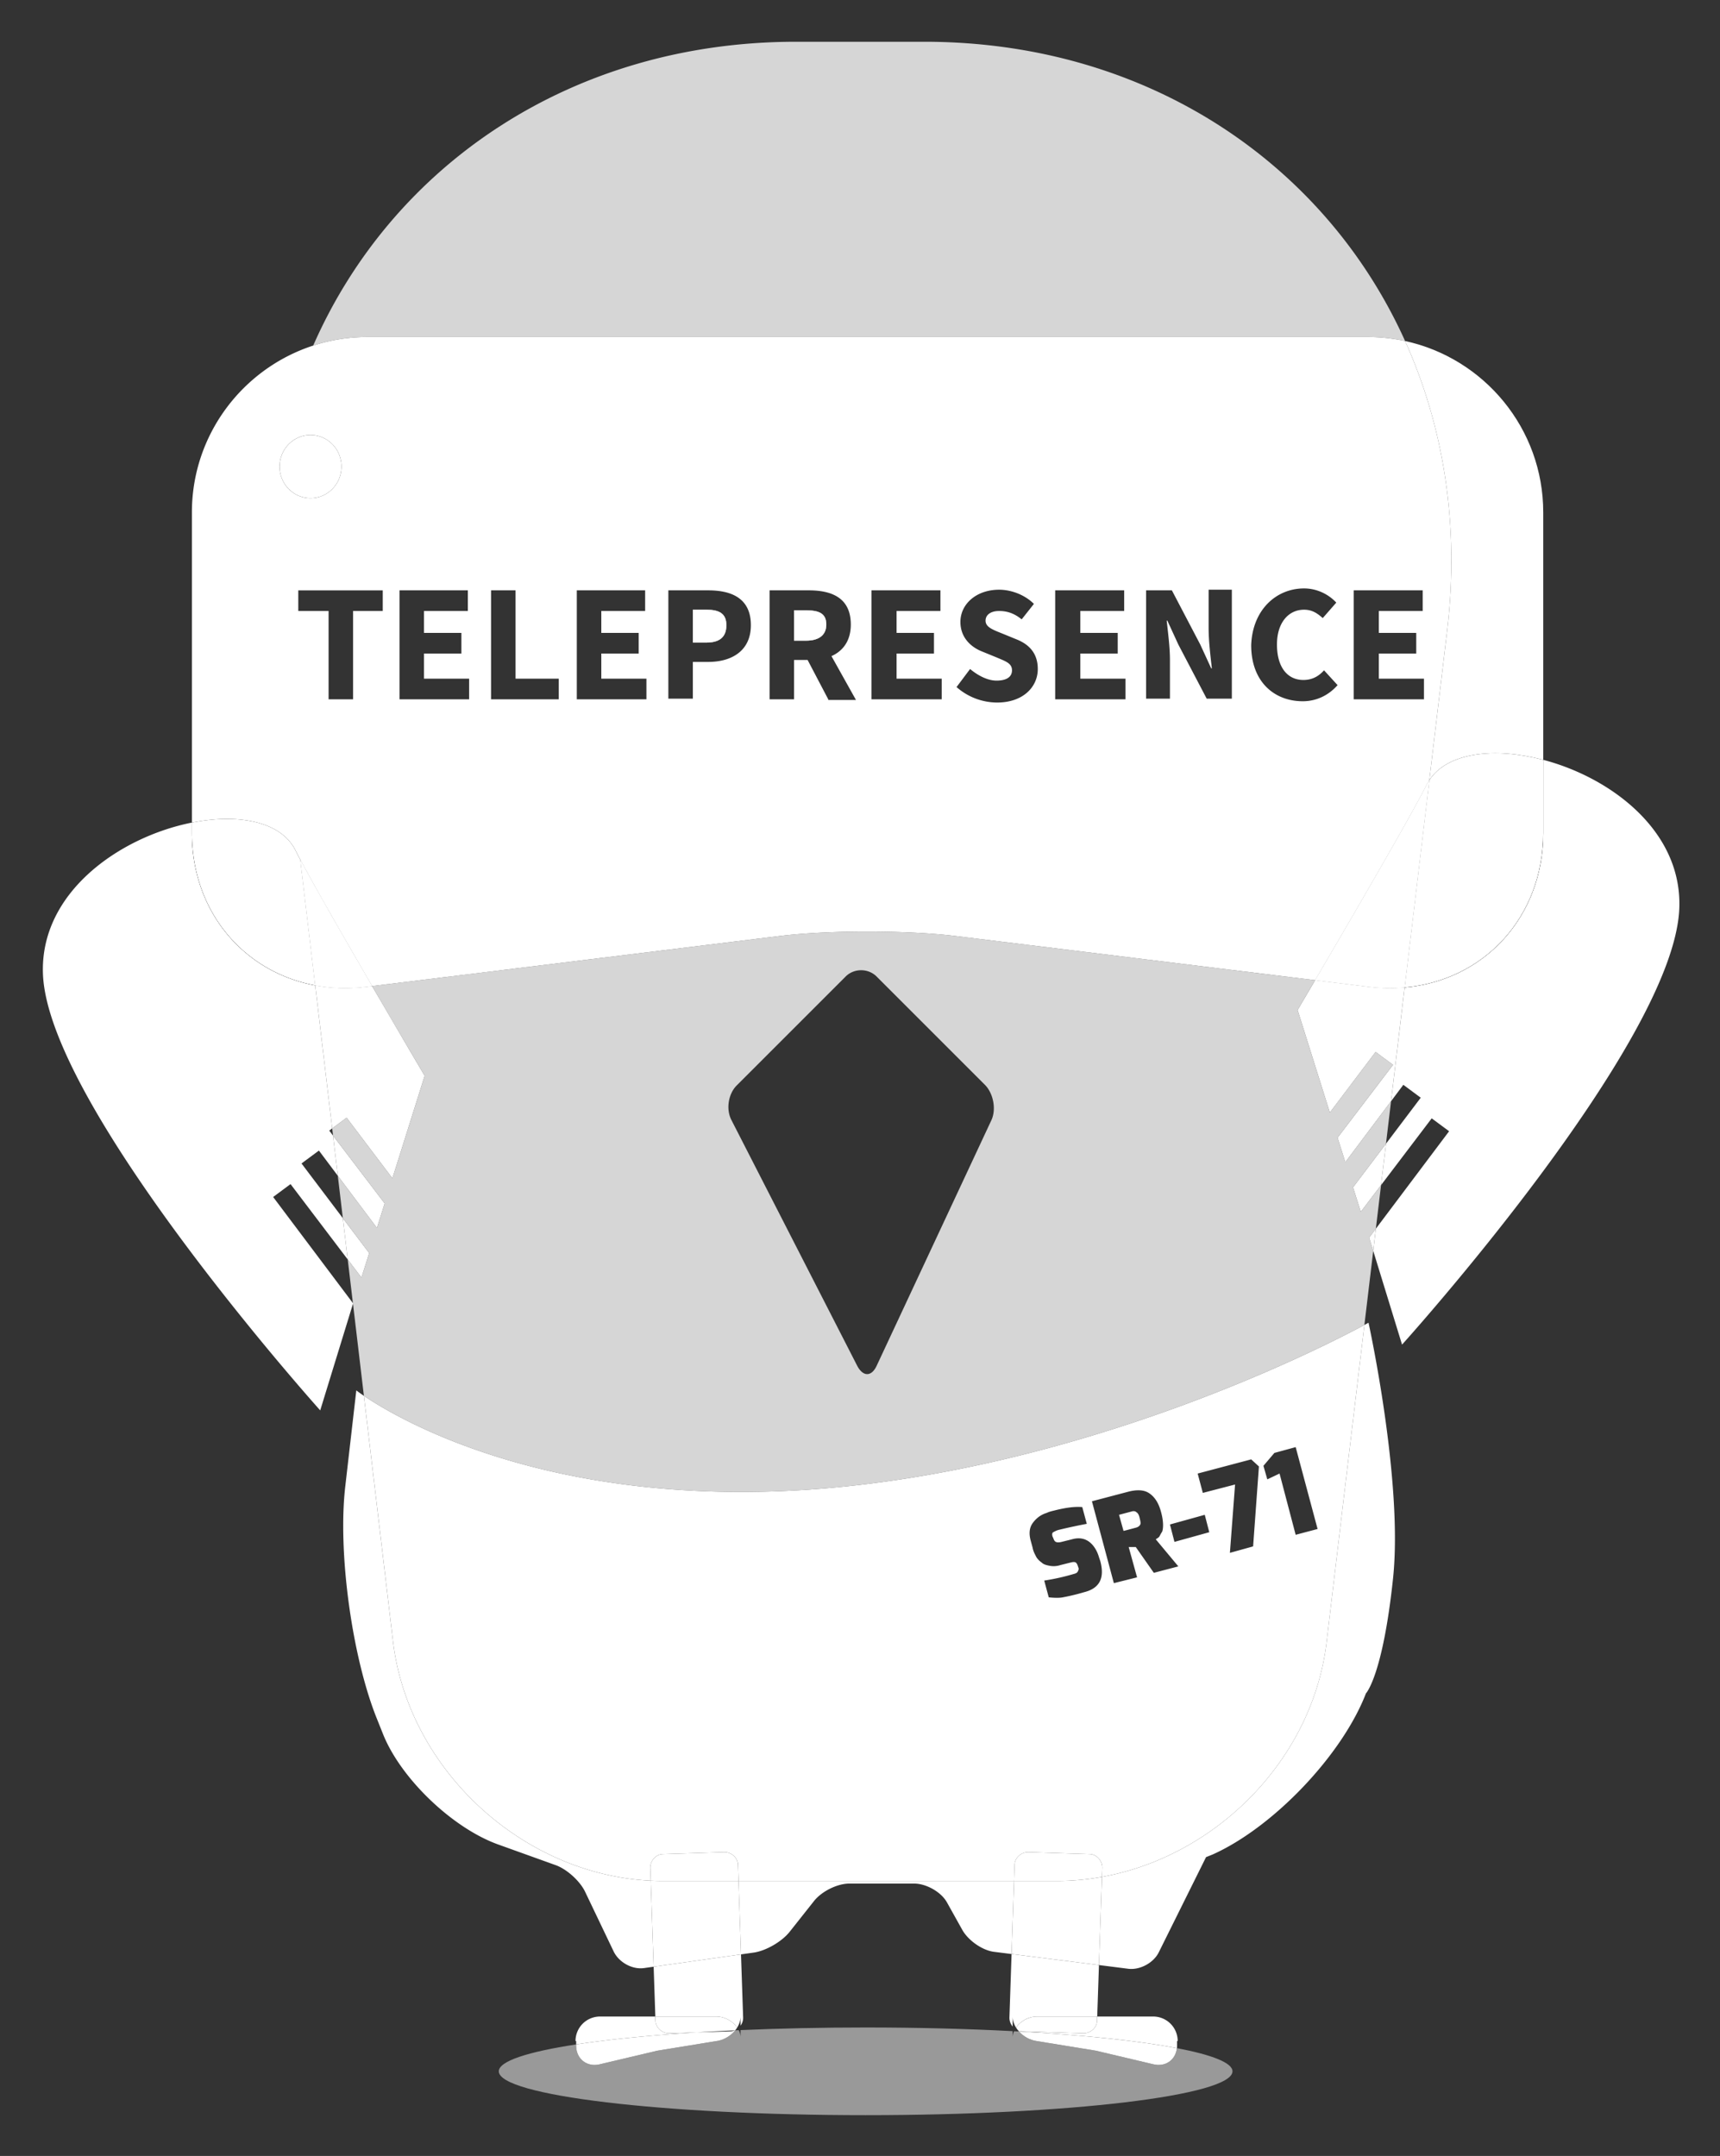 <svg xmlns="http://www.w3.org/2000/svg" role="img" viewBox="31.21 -1.78 291.82 365.82"><rect x="31.21" y="-1.78" width="291.82" height="365.82" fill="#333333" stroke="none"/><style>svg {enable-background:new 0 0 360 360}</style><style>.st2{fill:#fff}</style><path fill="none" d="M272.257 184.478l-2.953-2.188-2.084 2.779-.86 7.216zm4.813 5.688l-2.953-2.188-8.594 11.328-.882 7.398zm-82.586 135.528l-2.625-4.704c-.984-1.75-3.5-3.172-5.578-3.172h-10.939c-2.078 0-4.704 1.313-6.016 2.954l-4.157 5.25c-1.312 1.641-3.938 3.172-6.016 3.5l-2.223.314.363 10.763c0 .487-.166.95-.437 1.336v.75a493.023 493.023 0 0 1 21.22-.445c8.872 0 17.303.223 24.94.623v-.787a2.345 2.345 0 0 1-.546-1.477l.365-10.822-2.881-.364c-2.079-.219-4.485-1.969-5.47-3.719zM77.552 201.323l13.533 18.008-.879-7.407-9.701-12.789zm78.41 141.379l-.02.024.61-.029c-.046-.091-.106-.178-.16-.268a2.2 2.2 0 0 1-.43.273zm47.289.174l.841.045c-.048-.053-.09-.109-.136-.164a2.155 2.155 0 0 1-.514-.267 3.283 3.283 0 0 0-.19.386zM87.715 190.906l-.145-1.222-.502.372zm-5.35 4.729l7.011 9.282-.853-7.197-3.205-4.273z"/><path fill="#fff" d="M226.862 348.475l-9.735-2.297-10.063-1.64c-1.164-.175-2.224-.79-2.972-1.617l-.84-.045c-.142.333-.236.672-.236 1.005v-1.018c-7.637-.4-16.068-.623-24.94-.623-7.452 0-14.597.157-21.22.444v1.197c0-.392-.112-.795-.305-1.184l-.608.029c-.75.925-1.882 1.623-3.134 1.811l-10.064 1.64-9.735 2.298c-2.188.547-4.047-.875-4.047-3.172v-.19c-8.218 1.26-13.127 2.843-13.127 4.565 0 4.108 27.866 7.438 62.24 7.438s62.24-3.33 62.24-7.438c0-1.445-3.46-2.793-9.43-3.935-.223 2.035-1.98 3.243-4.024 2.732z" opacity=".5"/><path d="M77.552 201.323l2.953-2.188 9.701 12.789-.83-7.007-7.011-9.282 2.953-2.188 3.205 4.273-.808-6.814-.647-.85.502-.372-2.877-24.268C72.59 163.168 63.77 152.913 63.77 139.52v-1.724c-12.204 2.424-25.865 11.85-25.268 25.789.984 22.643 47.036 73.944 47.036 73.944l5.56-18.097-.012-.101-13.533-18.008zm215.488-74.177v12.374c0 14.334-10.1 25.076-23.52 26.251l-2.3 19.298 2.084-2.78 2.953 2.189-5.897 7.807-.837 7.021 8.594-11.328 2.953 2.188-12.429 16.538-.447 3.75 4.891 15.918s46.051-50.973 47.036-73.944c.562-13.111-11.49-22.228-23.08-25.282zM156.278 342.255c.357-.58.578-1.218.578-1.874v1.554c.271-.385.437-.85.437-1.336l-.363-10.763-14.82 2.093.285 8.452h10.304c1.535 0 2.859.834 3.58 1.874zm-11.564.97c-1.203 0-2.297-.985-2.297-2.188l-.022-.656h-9.385a4.155 4.155 0 0 0-4.157 4.156h.11v.575c5.493-.842 12.465-1.54 20.458-2.036l-4.707.149z" class="st2"/><path d="M155.892 342.728l.05-.002.02-.024c-.022.011-.047.017-.07.026z"/><path d="M133.01 348.475l9.735-2.297 10.064-1.64c1.252-.189 2.384-.887 3.134-1.812l-.051.002a2 2 0 0 1-.786.168l-5.685.18c-7.993.496-14.965 1.194-20.458 2.036v.19c0 2.298 1.86 3.72 4.047 3.173zm11.704-5.25l4.707-.15c2.09-.129 4.249-.245 6.47-.347.024-.01.049-.015.071-.026.116-.144.22-.292.316-.447-.72-1.04-2.044-1.874-3.579-1.874h-10.304l.022.656c0 1.203 1.094 2.188 2.297 2.188zm57.756-2.625c0 .547.21 1.066.546 1.476v-1.695c0 .656.222 1.295.578 1.874.72-1.04 2.045-1.874 3.58-1.874h10.194l.295-8.733-14.828-1.871-.365 10.822z" class="st2"/><path d="M215.049 343.225l-10.392-.329c-.246 0-.48-.055-.701-.139.045.055.088.111.136.164 11.07.61 20.383 1.596 26.793 2.822a4.05 4.05 0 0 0 .025-.44v-.766h.11a4.155 4.155 0 0 0-4.158-4.156h-9.494l-.022.656c0 1.203-1.094 2.188-2.297 2.188z" class="st2"/><path d="M207.064 344.537l10.063 1.64 9.735 2.298c2.045.511 3.801-.697 4.023-2.732-6.41-1.226-15.723-2.212-26.793-2.822.748.827 1.808 1.442 2.972 1.616zm-3.47-2.282c.108.175.229.34.362.502.221.084.455.14.701.14l10.392.328c1.203 0 2.297-.985 2.297-2.188l.022-.656h-10.195c-1.534 0-2.859.834-3.579 1.874z" class="st2"/><path fill="#fff" d="M264.641 206.704l.882-7.398-3.438 4.533-1.313-4.157 5.588-7.397.86-7.216-7.76 10.347-1.313-4.157 9.407-12.36-2.954-2.188-7.766 10.282-5.47-17.392s1.174-1.986 2.98-5.063l-61.172-7.516c-8.204-.985-21.44-.985-29.534 0l-69.3 8.514a2923.94 2923.94 0 0 0 8.92 15.223l-5.47 17.392-7.767-10.282-2.45 1.815.144 1.222 8.76 11.51-1.312 4.157-6.64-8.853.853 7.197 4.474 5.922-1.313 4.157-2.33-3.072.878 7.407.03.04-.018.061 1.852 15.625c5.762 3.907 30.984 18.881 75.392 15.927 47.14-3.244 88.543-24.806 94.354-27.946l1.5-12.585-.688-2.239 1.134-1.51zm-65.234-18.398l-19.47 41.676c-.876 1.86-2.298 1.86-3.282 0l-21.33-41.676c-.985-1.86-.547-4.485.875-5.907l18.486-18.486c1.422-1.422 3.828-1.422 5.25 0l18.377 18.377c1.422 1.422 1.969 4.157 1.094 6.016zm63.881-132.903c2.167 0 4.278.239 6.315.68C255.94 25.777 225.616 5.306 188.03 5.306h-21.768c-37.904 0-68.422 20.82-81.915 51.551a29.635 29.635 0 0 1 9.174-1.453h169.766z" opacity=".8"/><path d="M95.163 206.573l1.312-4.156-8.76-11.511.808 6.814zm-4.078 12.758l.012.101.018-.06zm-6.392-53.915l2.877 24.268 2.451-1.815 7.767 10.282 5.47-17.392s-4.169-7.056-8.92-15.223l-1.035.127c-2.995.362-5.885.259-8.61-.247zm7.844 49.58l1.313-4.157-4.474-5.922.83 7.007zm170.97-6.782l.687 2.239.447-3.749zm-1.422-4.375l3.438-4.533.837-7.021-5.588 7.397zm1.422-38.176l-9.162-1.125c-1.807 3.077-2.98 5.063-2.98 5.063l5.469 17.392 7.766-10.282 2.954 2.188-9.407 12.36 1.312 4.157 7.76-10.347 2.3-19.298c-1.941.17-3.952.141-6.012-.108z" class="st2"/><path d="M84.693 165.416L82.166 144.1a73.563 73.563 0 0 1-.786-1.517c-2.408-4.989-9.704-6.357-17.611-4.787v1.724c0 13.393 8.82 23.648 20.924 25.896z"/><radialGradient id="SVGID_1_" cx="-754.841" cy="511.726" r="2.959" gradientTransform="matrix(-38.729 45.1 -45.1 -38.729 -5976.762 53937.52)" gradientUnits="userSpaceOnUse"><stop offset="0" stop-color="#fff"/><stop offset="1" stop-color="#fff"/></radialGradient><path fill="url(#SVGID_1_)" d="M84.693 165.416L82.166 144.1a73.563 73.563 0 0 1-.786-1.517c-2.408-4.989-9.704-6.357-17.611-4.787v1.724c0 13.393 8.82 23.648 20.924 25.896z"/><path d="M273.711 130.604l-4.191 35.167c13.42-1.175 23.52-11.917 23.52-26.25v-12.375c-8.255-2.176-16.27-1.272-19.329 3.458z"/><radialGradient id="SVGID_2_" cx="-754.841" cy="511.726" r="2.959" gradientTransform="matrix(-38.729 45.1 -45.1 -38.729 -5976.762 53937.52)" gradientUnits="userSpaceOnUse"><stop offset="0" stop-color="#fff"/><stop offset="1" stop-color="#fff"/></radialGradient><path fill="url(#SVGID_2_)" d="M273.711 130.604l-4.191 35.167c13.42-1.175 23.52-11.917 23.52-26.25v-12.375c-8.255-2.176-16.27-1.272-19.329 3.458z"/><path d="M154.45 104.298c0-1.969-1.204-2.625-3.392-2.625h-2.297v5.579h2.297c2.298 0 3.391-.985 3.391-2.954z" class="st2"/><radialGradient id="SVGID_3_" cx="-754.841" cy="511.726" r="2.959" gradientTransform="matrix(-38.729 45.1 -45.1 -38.729 -5976.762 53937.52)" gradientUnits="userSpaceOnUse"><stop offset="0" stop-color="#7f7f7f"/><stop offset="1"/></radialGradient><path fill="url(#SVGID_3_)" d="M154.45 104.298c0-1.969-1.204-2.625-3.392-2.625h-2.297v5.579h2.297c2.298 0 3.391-.985 3.391-2.954z"/><path d="M171.404 104.189c0-1.86-1.203-2.407-3.39-2.407h-2.08v5.141h2.08c2.187 0 3.39-.984 3.39-2.734z" class="st2"/><radialGradient id="SVGID_4_" cx="-754.841" cy="511.726" r="2.959" gradientTransform="matrix(-38.729 45.1 -45.1 -38.729 -5976.762 53937.52)" gradientUnits="userSpaceOnUse"><stop offset="0" stop-color="#7f7f7f"/><stop offset="1"/></radialGradient><path fill="url(#SVGID_4_)" d="M171.404 104.189c0-1.86-1.203-2.407-3.39-2.407h-2.08v5.141h2.08c2.187 0 3.39-.984 3.39-2.734z"/><path d="M84.693 165.416c2.725.506 5.615.61 8.61.247l1.036-.127c-4.594-7.899-9.728-16.828-12.173-21.436l2.527 21.316z" class="st2"/><radialGradient id="SVGID_5_" cx="-754.841" cy="511.726" r="2.959" gradientTransform="matrix(-38.729 45.1 -45.1 -38.729 -5976.762 53937.52)" gradientUnits="userSpaceOnUse"><stop offset="0" stop-color="#fff"/><stop offset="1" stop-color="#fff"/></radialGradient><path fill="url(#SVGID_5_)" d="M84.693 165.416c2.725.506 5.615.61 8.61.247l1.036-.127c-4.594-7.899-9.728-16.828-12.173-21.436l2.527 21.316z"/><path d="M273.242 131.426c-2.775 5.55-13.586 24.066-18.897 33.112l9.162 1.125c2.06.25 4.07.278 6.013.108l4.191-35.167a7.61 7.61 0 0 0-.47.822z" class="st2"/><radialGradient id="SVGID_6_" cx="-754.841" cy="511.726" r="2.959" gradientTransform="matrix(-38.729 45.1 -45.1 -38.729 -5976.762 53937.52)" gradientUnits="userSpaceOnUse"><stop offset="0" stop-color="#fff"/><stop offset="1" stop-color="#fff"/></radialGradient><path fill="url(#SVGID_6_)" d="M273.242 131.426c-2.775 5.55-13.586 24.066-18.897 33.112l9.162 1.125c2.06.25 4.07.278 6.013.108l4.191-35.167a7.61 7.61 0 0 0-.47.822z"/><ellipse cx="83.896" cy="77.389" class="st2" rx="5.251" ry="5.36"/><path d="M218.168 316.687l-.505 14.961 4.824.61c2.078.327 4.485-.985 5.36-2.845l7.985-16.08 1.094-.437c10.282-4.594 21.986-16.845 26.034-27.346 0 0 2.844-2.954 4.594-19.471 1.75-16.517-4.157-43.426-4.157-43.426s-.243.137-.702.385l-6.408 53.76c-2.327 19.878-18.667 36.392-38.12 39.89zm-59.015 12.836c2.078-.329 4.704-1.86 6.016-3.5l4.157-5.251c1.312-1.641 3.938-2.954 6.016-2.954h10.939c2.078 0 4.594 1.422 5.578 3.172l2.625 4.704c.985 1.75 3.391 3.5 5.47 3.72l2.88.363.42-12.396H156.51l.42 12.455 2.223-.313zm-61.256-52.724l-4.948-41.742a25.809 25.809 0 0 1-1.287-.918l-1.86 16.189c-1.312 11.157 1.095 28.768 5.251 39.269l1.094 2.734c2.953 7.548 11.704 15.97 19.47 18.815l9.736 3.5c1.969.656 4.266 2.735 5.141 4.594l4.813 10.064c.875 1.86 3.172 3.172 5.25 2.844l1.553-.22-.493-14.597c-21.73-1.036-41.066-18.775-43.72-40.532z" class="st2"/><path d="M156.51 317.38h-12.89c-.67 0-1.337-.018-2.003-.05l.493 14.599 14.82-2.093-.42-12.455zm54.054 0h-7.31l-.42 12.397 14.829 1.871.505-14.96a42.953 42.953 0 0 1-7.604.693zm13.346-59.942c.437-.11.655-.329.765-.547.11-.22 0-.657-.11-1.094-.109-.547-.328-.875-.547-.985-.218-.218-.546-.218-.875-.11l-2.078.548.766 2.734 2.078-.546z" class="st2"/><path d="M92.949 235.057l4.948 41.742c2.654 21.757 21.99 39.496 43.72 40.532l-.075-2.218c0-1.204.984-2.298 2.188-2.298l10.391-.328c1.203 0 2.297.985 2.297 2.188l.092 2.706h46.743l.092-2.706c0-1.203 1.093-2.188 2.297-2.188l10.391.328c1.204 0 2.188 1.094 2.188 2.298l-.053 1.574c19.452-3.497 35.792-20.01 38.12-39.888l6.407-53.761c-5.811 3.14-47.214 24.702-94.354 27.946-44.408 2.954-69.63-12.02-75.392-15.927zm154.478 9.692l3.61-.985 3.719 13.892-3.72.985-2.734-10.392-2.078.985-.657-2.297 1.86-2.188zm-3.938 1.094l1.313 1.203-.985 13.564-3.938 1.094.875-11.595-5.469 1.422-.875-3.282 9.079-2.406zm-7.876 9.407l.766 2.953-5.907 1.641-.765-2.953 5.906-1.641zm-12.907-3.938c1.312-.328 2.516-.328 3.39.219.876.547 1.642 1.531 2.08 3.172.437 1.531.437 2.735.218 3.39-.219.33-.328.548-.438.767-.109.218-.328.328-.656.547l3.829 4.594-4.157 1.094-3.063-4.376h-1.203l1.422 5.141-3.938.985-3.72-13.892 6.236-1.641zm-16.299 5.36c.547-.766 1.313-1.422 2.407-1.75.437-.22.984-.328 1.422-.438 1.75-.437 3.281-.656 4.594-.547l.766 2.844a95.233 95.233 0 0 0-4.594.985c-.547.11-.875.328-1.094.437-.219.11-.219.438-.11.766l.11.219c.11.328.219.547.437.656.22.11.547.11.985 0l1.75-.437c1.531-.438 2.735 0 3.61 1.093.437.547.765 1.204.984 1.97l.219.656c.766 2.844-.11 4.594-2.735 5.25-1.86.547-3.063.766-3.61.875-.546.11-1.421.11-2.406 0l-.766-2.844a37.433 37.433 0 0 0 4.923-1.094c.437-.11.656-.218.765-.437.11-.219.22-.438.11-.657l-.11-.328c-.109-.328-.218-.437-.328-.547-.219-.109-.437-.109-.875 0l-1.75.438a3.653 3.653 0 0 1-1.86.11c-.547-.11-.984-.22-1.312-.548a3.328 3.328 0 0 1-.875-.875c-.219-.437-.547-.984-.657-1.64l-.328-1.204c-.328-1.203-.219-2.187.328-2.953z" class="st2"/><path d="M156.51 317.38l-.092-2.705c0-1.203-1.094-2.188-2.297-2.188l-10.391.328c-1.204 0-2.188 1.094-2.188 2.298l.075 2.218c.666.031 1.333.05 2.003.05h12.89zm61.658-.693l.053-1.574c0-1.204-.984-2.298-2.188-2.298l-10.391-.328c-1.204 0-2.297.985-2.297 2.188l-.092 2.706h7.311c2.571 0 5.112-.246 7.604-.694z" class="st2"/><radialGradient id="SVGID_7_" cx="169.107" cy="107.689" r="8.371" gradientUnits="userSpaceOnUse"><stop offset="0" stop-color="#fff"/><stop offset="1" stop-color="#fff"/></radialGradient><path fill="url(#SVGID_7_)" d="M168.013 101.782h-2.078v5.141h2.078c2.188 0 3.391-.984 3.391-2.734 0-1.86-1.203-2.407-3.39-2.407z"/><radialGradient id="SVGID_8_" cx="151.605" cy="107.58" r="8.168" gradientUnits="userSpaceOnUse"><stop offset="0" stop-color="#fff"/><stop offset="1" stop-color="#fff"/></radialGradient><path fill="url(#SVGID_8_)" d="M151.058 101.673h-2.297v5.579h2.297c2.298 0 3.391-.985 3.391-2.954 0-1.969-1.203-2.625-3.39-2.625z"/><radialGradient id="SVGID_9_" cx="-754.841" cy="511.726" r="2.959" gradientTransform="matrix(-38.729 45.1 -45.1 -38.729 -5976.762 53937.52)" gradientUnits="userSpaceOnUse"><stop offset="0" stop-color="#fff"/><stop offset="1" stop-color="#fff"/></radialGradient><path fill="url(#SVGID_9_)" d="M269.603 56.084c6.536 14.5 9.263 31.249 7.14 49.09l-3.032 25.43c3.058-4.73 11.074-5.634 19.33-3.458v-41.99c0-14.241-10.055-26.169-23.438-29.072z"/><radialGradient id="SVGID_10_" cx="-754.841" cy="511.726" r="2.959" gradientTransform="matrix(-38.729 45.1 -45.1 -38.729 -5976.762 53937.52)" gradientUnits="userSpaceOnUse"><stop offset="0" stop-color="#fff"/><stop offset="1" stop-color="#fff"/></radialGradient><path fill="url(#SVGID_10_)" d="M269.603 56.084a29.745 29.745 0 0 0-6.315-.681H93.522a29.65 29.65 0 0 0-9.174 1.453c-11.93 3.876-20.579 15.093-20.579 28.3v52.64c7.907-1.57 15.203-.202 17.611 4.787.215.429.482.943.786 1.517 2.445 4.608 7.579 13.537 12.173 21.436l69.299-8.514c8.094-.985 21.33-.985 29.534 0l61.173 7.516c5.311-9.046 16.122-27.562 18.897-33.112.139-.288.299-.559.47-.822l3.03-25.43c2.124-17.841-.603-34.59-7.14-49.09zM78.645 77.389c0-2.96 2.351-5.36 5.25-5.36 2.9 0 5.251 2.4 5.251 5.36 0 2.96-2.35 5.36-5.25 5.36s-5.25-2.4-5.25-5.36zm17.502 24.503h-5.032v14.985H86.96v-14.985h-5.141v-3.5h14.33v3.5zm14.658 14.985H98.99V98.391h11.595v3.5h-7.438v3.72h6.344v3.5h-6.344v4.266h7.657v3.5zm15.204 0h-11.485V98.391h4.156v14.986h7.33v3.5zm14.877 0h-11.814V98.391h11.595v3.5h-7.438v3.72h6.344v3.5h-6.344v4.266h7.657v3.5zm10.5-6.344h-2.625v6.235h-4.156V98.391h6.782c4.047 0 7.219 1.422 7.219 5.907 0 4.376-3.282 6.235-7.22 6.235zm20.346 6.454v-.11l-3.5-6.672h-2.297v6.672h-4.157V98.391h6.673c3.938 0 7.11 1.313 7.11 5.798 0 2.734-1.313 4.485-3.282 5.36l4.157 7.438h-4.704zm19.252-.11h-11.923V98.391h11.704v3.5h-7.438v3.72h6.345v3.5h-6.345v4.266h7.657v3.5zm9.407.547a10.45 10.45 0 0 1-6.891-2.625l2.297-3.063c1.313 1.094 2.953 1.97 4.485 1.97 1.75 0 2.625-.657 2.625-1.75 0-1.204-1.094-1.532-2.625-2.189l-2.407-.984c-1.969-.766-3.719-2.406-3.719-5.032 0-3.063 2.735-5.469 6.563-5.469 2.079 0 4.376.875 5.907 2.406l-2.078 2.626c-1.203-.985-2.407-1.422-3.829-1.422s-2.297.656-2.297 1.64c0 1.094 1.204 1.532 2.844 2.188l2.407.985c2.188.875 3.61 2.406 3.61 5.031 0 3.063-2.516 5.688-6.892 5.688zm21.768-.547h-11.923V98.391h11.704v3.5h-7.438v3.72h6.344v3.5h-6.344v4.266h7.657v3.5zm18.048-.109h-4.266l-4.812-9.188-1.86-4.047h-.11c.22 2.078.548 4.484.548 6.672v6.563h-4.048V98.391h4.376l4.813 9.189 1.86 4.047h.109c-.22-1.969-.547-4.594-.547-6.782v-6.563h3.937v18.486zm12.033.438c-4.813 0-8.75-3.282-8.75-9.517.218-6.016 4.265-9.626 8.969-9.626 2.297 0 4.266 1.094 5.469 2.407l-2.297 2.625c-.985-.875-1.86-1.422-3.172-1.422-2.626 0-4.595 2.188-4.595 5.907 0 3.828 1.75 6.016 4.485 6.016 1.532 0 2.625-.656 3.5-1.64l2.298 2.515c-1.532 1.75-3.61 2.735-5.907 2.735zm20.564-.329h-11.923V98.391h11.705v3.5h-7.439v3.72h6.345v3.5h-6.345v4.266h7.657v3.5z"/></svg>